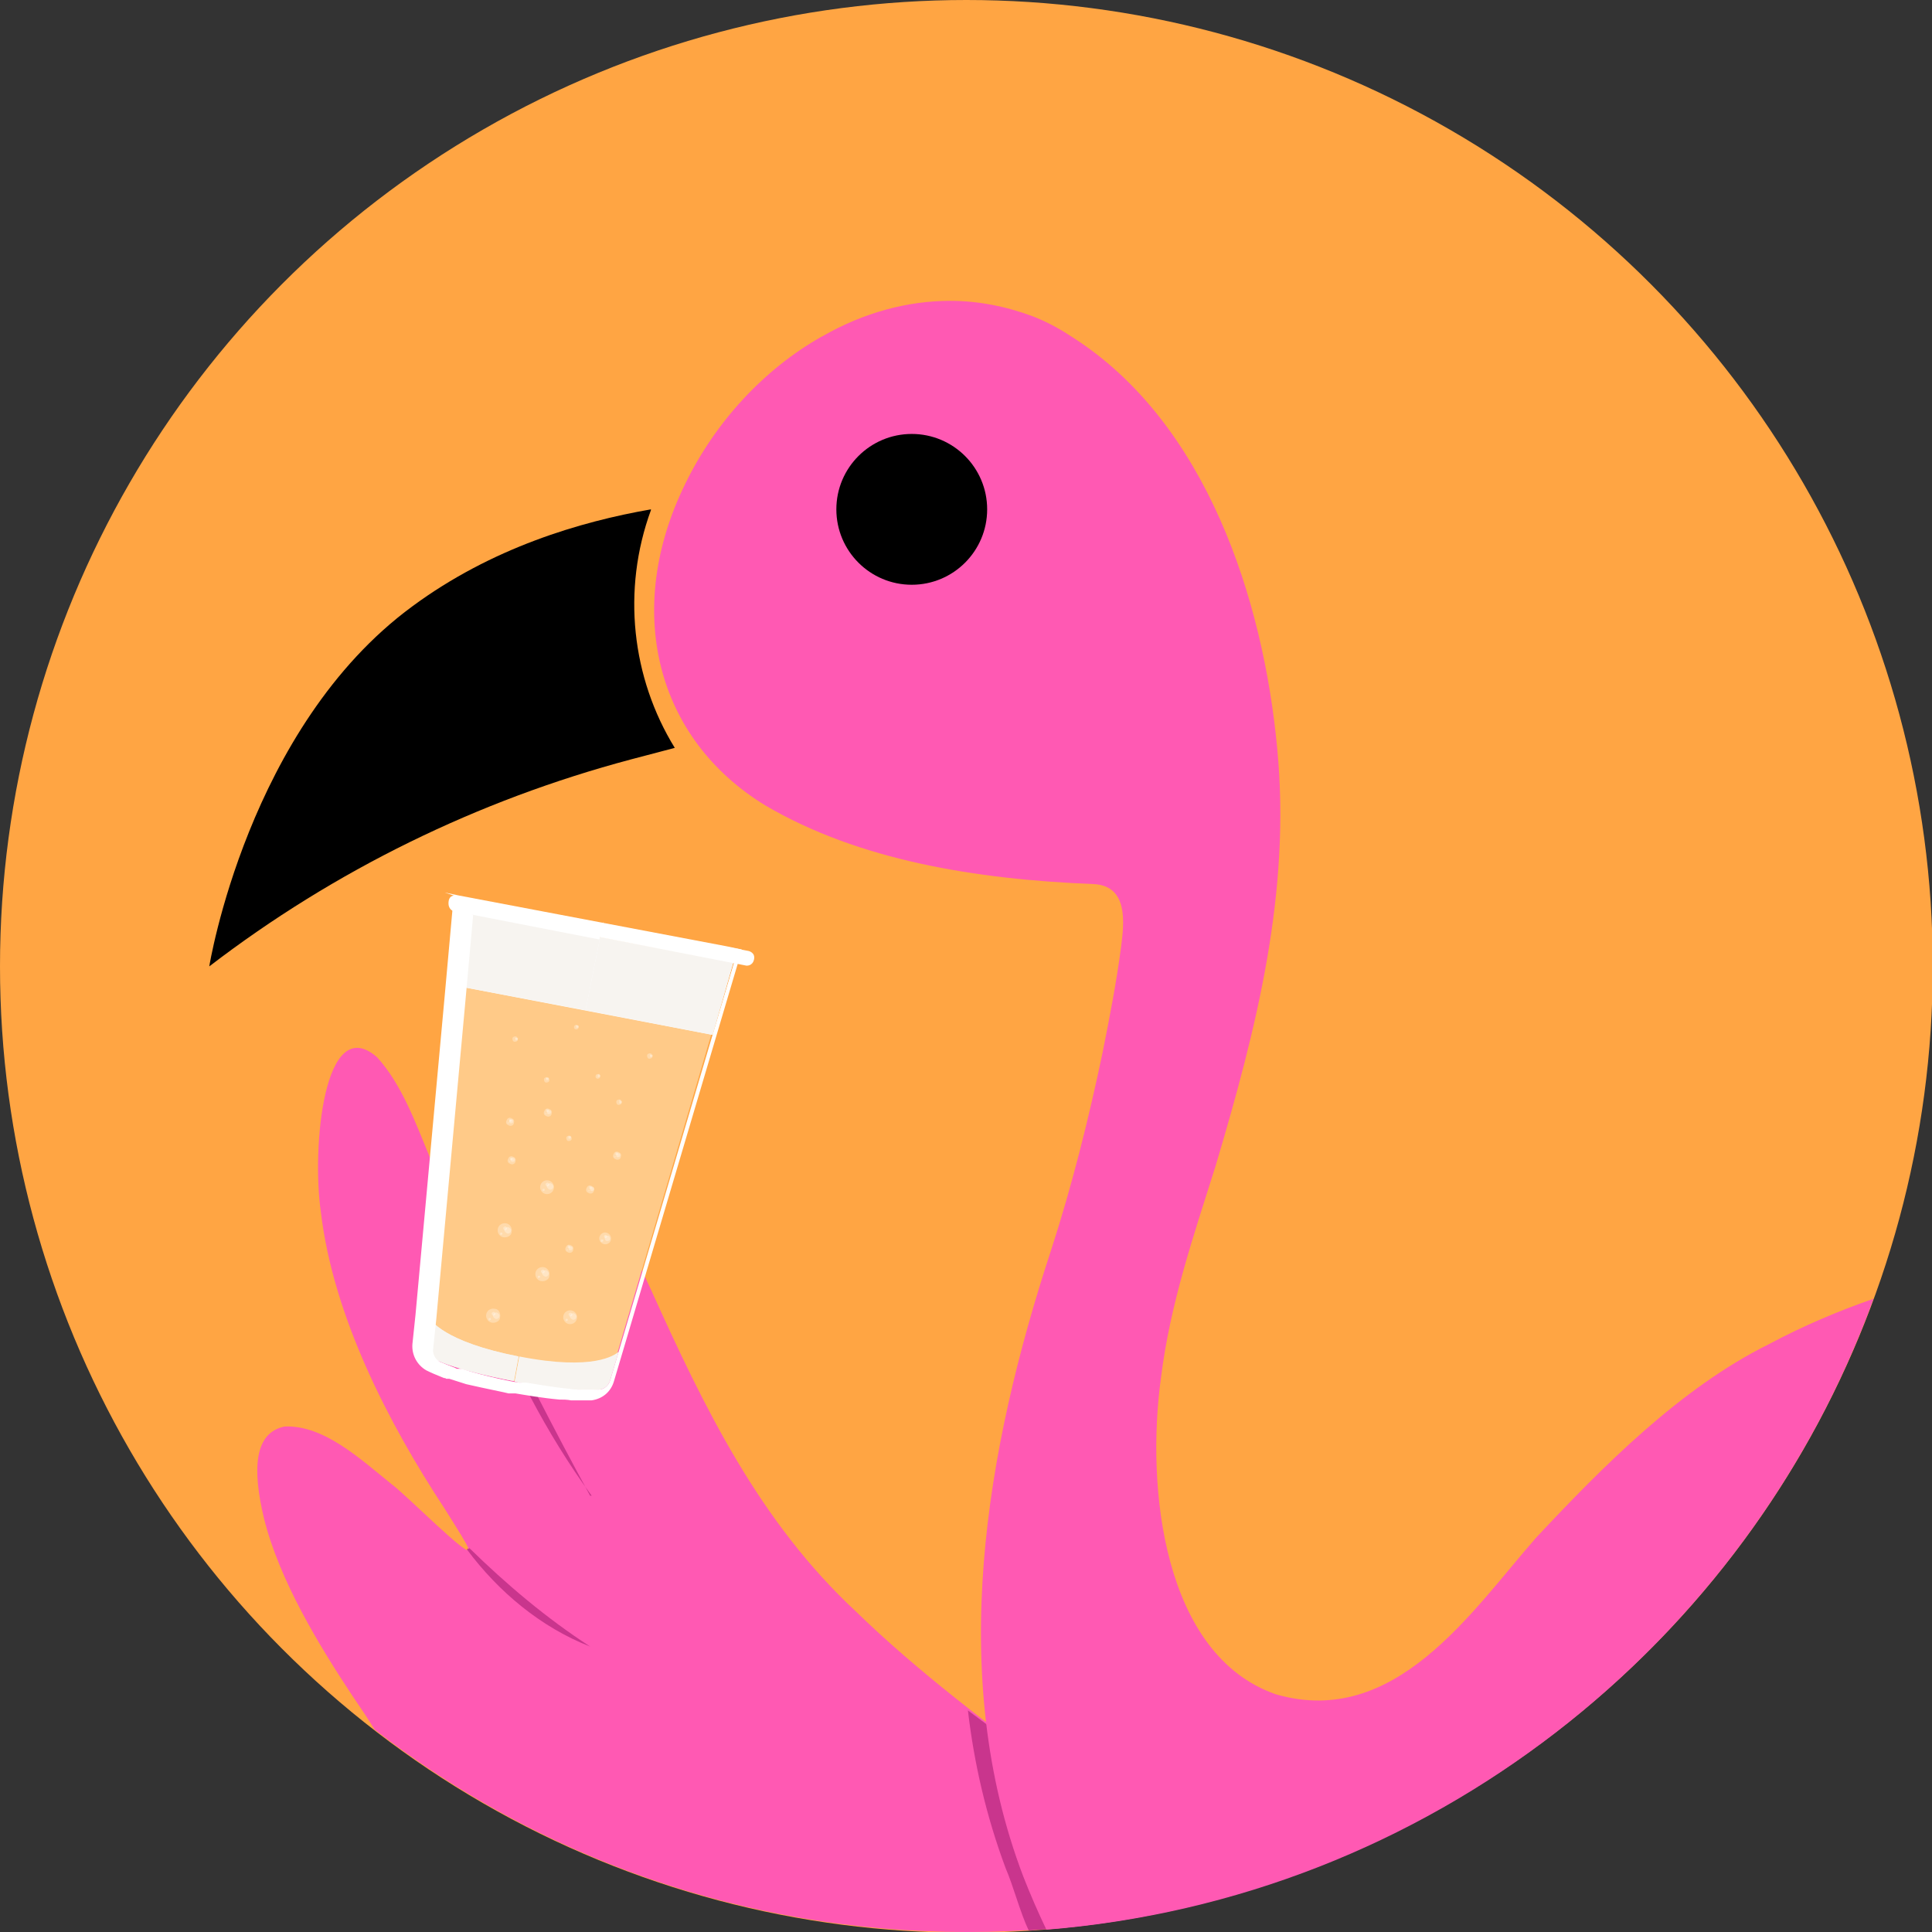 <svg xmlns="http://www.w3.org/2000/svg" id="a" viewBox="0 0 251.1 251.1"><rect x="0" y="0" width="251.1" height="251.1" fill="#333333" stroke="none"/><defs><style>      .st0 {        fill: #ffca88;      }      .st1 {        fill: #fdfdff;      }      .st2 {        fill: #c9358d;      }      .st3 {        fill: #f7f4f0;      }      .st4, .st5 {        fill: #fff;      }      .st6 {        fill: #efeeed;      }      .st7 {        fill: #ff59b3;      }      .st8 {        fill: #ffa543;      }      .st5 {        isolation: isolate;        opacity: .3;      }    </style></defs><circle class="st8" cx="125.6" cy="125.6" r="125.6"></circle><g><path class="st7" d="M125.6,251.1c-29,0-55.6-9.8-76.9-26.3-.8-1.3-1.8-2.8-2.9-4.4-4.3-6.5-9.5-15-11.5-23.1-1.5-6.3-1.3-11.1,2.7-11.9,5.1-.2,9.8,4.2,13.9,7.5,1.8,1.3,10.4,10,10,8.4-.2-.6-1.4-2.5-3.1-5.2-7.3-11.1-14.5-25-16.1-38.6-1.2-8.3.4-26.1,7.3-20.1,3.2,3.5,5,8.5,6.9,13.1,2,4.6,5.7,15.2,7.1,17.7.3.3-.2-2.3-1-6.8-.9-4.8-1.8-11.7-1.3-17.4.2-6.1,3.8-15.8,10-7,3.3,5,5.5,11.8,8.1,17.7,1.8,4.2,3.8,8.7,5.8,12.9,6.9,15.3,14.1,30.2,26.7,41.9,7.8,7.6,17.8,15.2,26.3,21.3,4.3,3.1,6.9,5,8.3,7.8h0c1.4,3.2,1.5,7,1.7,10.6-7.1,1.3-14.5,1.9-21.9,1.9h0Z"></path><path class="st2" d="M76.9,194.4c-5.9-8.1-10.6-17.2-14.1-26.6,0,.2.2.3.2.4,0,0,.1,0,0-.3,4.4,8.8,9.1,18.1,13.7,26.5h0Z"></path><path class="st2" d="M60.7,201.3c.2,0,.3,0,.3-.1,0,0,0,0,0,0,4.8,4.7,10,9.1,15.7,12.8-6.4-2.5-11.9-7.1-16-12.6h0Z"></path></g><path class="st2" d="M133.9,221.8h68.8c-19.1,15.6-39.4,27.4-69,29.1-1.1-2.3-2-5.8-3-8.1-2.5-6.7-4.1-13.6-4.9-20.5l8.3,6.2-.2-6.6h0Z"></path><path class="st7" d="M106.9,43.7c5.4-3.1,11.1-4.6,16.6-4.6,3.6,0,7.2.7,10.7,2l.5.2c1.7.7,3.3,1.6,4.8,2.6,17.3,11.1,24.7,34,26.5,53.4,1.8,18.7-2.7,36.4-8,54.2-2.9,9.2-5.9,17.9-7.1,27.5-2,14.4.3,36.1,14.9,41.2,15.5,4.5,25.4-10.7,33.8-20.3,8.7-9.3,18.8-19.5,30.3-25.2,4.5-2.4,9-4.3,13.6-5.9-16.4,45-57.9,78-107.5,82-1.1-2.3-2.1-4.6-3-6.9-10-26.2-4.9-55.5,3.6-81.4,2.7-8.3,4.9-17.1,6.7-25.7.9-4.5,1.8-9.1,2.4-13.7.4-3.1,1-8-3.6-8.2-15.3-.6-30.5-3.1-42.6-10.2-14.3-8.7-18.5-25.5-10.4-41.9,3.9-8,10.2-14.8,17.6-19h0Z"></path><path d="M84.6,66.2c-9.2,1.6-20.7,5-31,12.6-21.4,15.7-26.4,46.8-26.4,46.8,16.3-12.5,34.9-21.6,54.8-26.9l5.7-1.5c-5.6-9.1-6.9-20.5-3.1-30.9Z"></path><circle cx="118.5" cy="66.2" r="9.8"></circle><path class="st0" d="M60.6,118.5l17.4,3.3-11.1,57.7s-7.7-1.4-10.6-3c-.6-.3-1-1-.9-1.7l5.2-56.4h0Z"></path><path class="st6" d="M55.7,171l-.4,3.8c0,.7.3,1.4.9,1.7,2.9,1.6,10.6,3,10.6,3l.6-3.2c-9.7-1.9-11.5-4.7-11.8-5.3h0Z"></path><path class="st0" d="M95.3,125.1l-17.4-3.3-11.1,57.7s7.7,1.5,10.9,1.1c.7,0,1.3-.6,1.5-1.2l16-54.3h0Z"></path><polygon class="st1" points="95.3 125.1 92.6 134.5 59.7 128.2 60.6 118.5 95.3 125.1"></polygon><polygon class="st3" points="78 121.8 95.3 125.1 92.6 134.5 76.1 131.3 78 121.8"></polygon><path class="st3" d="M80.4,175.7l-1.1,3.7c-.2.7-.8,1.2-1.5,1.2-3.3.4-10.9-1.1-10.9-1.1l.6-3.2c9.7,1.9,12.4-.2,12.9-.6h0Z"></path><polygon class="st3" points="78 121.8 60.6 118.5 59.7 128.2 76.1 131.3 78 121.8"></polygon><path class="st3" d="M55.7,171l-.4,3.8c0,.7.3,1.4.9,1.7,2.9,1.6,10.6,3,10.6,3l.6-3.2c-9.7-1.9-11.5-4.7-11.8-5.3h0Z"></path><path class="st3" d="M76,177.1l-1.4,3.6c-3.5-.3-7.7-1.1-7.7-1.1l.6-3.2c3.8.7,6.6.9,8.5.7h0Z"></path><path class="st4" d="M60.6,118.5l17.4,3.3,17.4,3.3-15,50.6h0l-1.1,3.7c-.2.7-.8,1.2-1.5,1.2-.1,0-.2,0-.3,0,0,0,0,0,0,0,0,0-.2,0-.3,0,0,0,0,0,0,0,0,0-.2,0-.3,0h-.4s0,0,0,0c-.1,0-.2,0-.3,0,0,0,0,0,0,0-.1,0-.3,0-.4,0,0,0,0,0,0,0-.1,0-.3,0-.4,0h0c-.5,0-1,0-1.4-.1,0,0,0,0,0,0-2.1-.2-4.3-.6-5.6-.8,0,0,0,0,0,0-.2,0-.4,0-.5,0,0,0,0,0,0,0,0,0,0,0-.1,0,0,0,0,0,0,0-.1,0-.2,0-.3,0,0,0,0,0,0,0,0,0,0,0,0,0h0s0,0,0,0c0,0,0,0,0,0-.4,0-4.4-.8-7.5-1.8h0s0,0,0,0c0,0,0,0-.1,0,0,0-.2,0-.3,0,0,0,0,0-.1,0-.1,0-.2,0-.3-.1,0,0,0,0,0,0-.8-.3-1.5-.6-2-.8-.6-.3-1-1-.9-1.7l.4-3.8h0l3.8-41.5h0c0,0,1-11.1,1-11.1M59,116.4l-.2,1.9-1,11.1h0l-3.8,41.5-.4,3.8c-.1,1.4.6,2.7,1.8,3.4.6.3,1.3.6,2.3,1h0c.1,0,.2,0,.3.1h0s0,0,0,0c0,0,.2,0,.3,0h0s.1,0,.1,0h0s0,0,0,0l2.2.7h0c2.6.6,5.2,1.1,5.5,1.2h0s0,0,0,0h0s0,0,0,0h0s0,0,0,0h0s0,0,0,0c0,0,.2,0,.3,0h0s.1,0,.1,0c.2,0,.3,0,.5,0,1.2.2,3.5.6,5.7.8h0c.5,0,1,0,1.5.1h0c.2,0,.3,0,.5,0h0c.1,0,.3,0,.4,0h0c.1,0,.3,0,.4,0h0c.1,0,.2,0,.3,0h0c.1,0,.2,0,.3,0h0s0,0,0,0c.1,0,.2,0,.3,0h.1c.1,0,.3,0,.4,0,1.4-.2,2.5-1.1,2.9-2.5l1.1-3.7,15-50.6.5-1.8-1.9-.4-17.4-3.3-17.4-3.3-1.9-.4h0Z"></path><g><path class="st4" d="M78.3,120l-19-3.6s-.9-.2-1,.8.6,1.2.6,1.2l19,3.7.2-1,.2-1h0Z"></path><path class="st4" d="M78.3,120l19,3.6s.9.2.7,1.1-1,.8-1,.8l-19-3.7.2-1,.2-1h0Z"></path></g><g><path class="st5" d="M79.4,161.1c0,.4-.5.7-.9.6s-.7-.5-.6-.9.5-.7.9-.6.7.5.6.9Z"></path><path class="st5" d="M79.3,161c0,.2-.2.3-.4.3s-.3-.2-.3-.4.2-.3.4-.3.3.2.3.4Z"></path><path class="st5" d="M78.9,160.7c0,.1-.1.2-.2.2s-.2-.1-.2-.2.1-.2.2-.2.2.1.2.2Z"></path><path class="st5" d="M78.4,161.3c0,0,0,.1-.2.1s-.1,0-.1-.2,0-.1.2-.1.1,0,.1.2Z"></path></g><g><path class="st5" d="M80.7,150.3c0,.3-.3.5-.6.4s-.5-.3-.4-.6.3-.5.6-.4.5.3.4.6Z"></path><path class="st5" d="M80.6,150.2c0,.1-.1.2-.3.2s-.2-.1-.2-.3.1-.2.3-.2.2.1.2.3h0Z"></path><path class="st5" d="M80.3,150c0,0,0,.1-.2.1s-.1,0-.1-.2,0-.1.2-.1.1,0,.1.2Z"></path><path class="st5" d="M80,150.4s0,0-.1,0,0,0,0-.1,0,0,.1,0,0,0,0,.1Z"></path></g><g><circle class="st5" cx="71.1" cy="154.3" r=".9"></circle><path class="st5" d="M71.9,154.3c0,.2-.3.4-.5.3s-.4-.3-.3-.5.3-.4.5-.3.4.3.3.5h0Z"></path><path class="st5" d="M71.4,154c0,.1-.2.2-.3.2s-.2-.2-.2-.3.2-.2.3-.2.2.2.2.3Z"></path><path class="st5" d="M70.8,154.7c0,0-.1.1-.2.1s-.1-.1-.1-.2.1-.1.2-.1.1.1.1.2h0Z"></path></g><g><path class="st5" d="M74.3,148c0,.2-.2.3-.4.3s-.3-.2-.3-.4.2-.3.4-.3.3.2.3.4Z"></path><path class="st5" d="M74.2,147.9c0,0,0,.1-.2.1s-.1,0-.1-.2,0-.1.2-.1.1,0,.1.2Z"></path><path class="st5" d="M74,147.8c0,0,0,0-.1,0s0,0,0-.1,0,0,.1,0,0,0,0,.1Z"></path><path class="st5" d="M73.8,148.1s0,0,0,0,0,0,0,0,0,0,0,0,0,0,0,0h0Z"></path></g><g><path class="st5" d="M66.5,160.1c0,.5-.6.8-1.1.7s-.8-.6-.7-1.1.6-.8,1.1-.7.8.6.7,1.1Z"></path><path class="st5" d="M66.4,160c0,.2-.3.4-.5.3s-.4-.3-.3-.5.3-.4.5-.3.4.3.3.5h0Z"></path><path class="st5" d="M65.9,159.7c0,.1-.2.2-.3.2s-.2-.2-.2-.3.2-.2.3-.2.2.2.2.3Z"></path><path class="st5" d="M65.3,160.4c0,0-.1.1-.2.1s-.1-.1-.1-.2.1-.1.2-.1.1.1.1.2h0Z"></path></g><g><path class="st5" d="M71.4,165.8c0,.5-.6.8-1.1.7s-.8-.6-.7-1.1.6-.8,1.1-.7.8.6.7,1.1Z"></path><path class="st5" d="M71.3,165.6c0,.2-.3.4-.5.3s-.4-.3-.3-.5.3-.4.5-.3.4.3.3.5h0Z"></path><path class="st5" d="M70.8,165.3c0,.1-.2.2-.3.2s-.2-.2-.2-.3.2-.2.3-.2.2.2.2.3Z"></path><path class="st5" d="M70.2,166c0,0-.1.1-.2.1s-.1-.1-.1-.2.1-.1.2-.1.1.1.1.2h0Z"></path></g><g><path class="st5" d="M66.8,145.9c0,.3-.3.5-.6.4s-.5-.3-.4-.6.3-.5.6-.4.5.3.4.6Z"></path><path class="st5" d="M66.7,145.8c0,.1-.1.2-.3.2s-.2-.1-.2-.3.1-.2.3-.2.2.1.2.3h0Z"></path><path class="st5" d="M66.5,145.7c0,0,0,.1-.2.1s-.1,0-.1-.2,0-.1.2-.1.1,0,.1.2Z"></path><path class="st5" d="M66.1,146s0,0-.1,0,0,0,0-.1,0,0,.1,0,0,0,0,.1Z"></path></g><g><path class="st5" d="M80.8,143.3c0,.2-.2.3-.4.3s-.3-.2-.3-.4.2-.3.4-.3.3.2.3.4Z"></path><path class="st5" d="M80.8,143.3c0,0,0,.1-.2.1s-.1,0-.1-.2,0-.1.2-.1.1,0,.1.2Z"></path><path class="st5" d="M80.6,143.1c0,0,0,0-.1,0s0,0,0-.1,0,0,.1,0,0,0,0,.1Z"></path><path class="st5" d="M80.4,143.4s0,0,0,0,0,0,0,0,0,0,0,0,0,0,0,0h0Z"></path></g><g><path class="st5" d="M71.4,140.4c0,.2-.2.3-.4.3s-.3-.2-.3-.4.2-.3.4-.3.3.2.3.4Z"></path><path class="st5" d="M71.3,140.3c0,0,0,.1-.2.1s-.1,0-.1-.2,0-.1.2-.1.1,0,.1.2Z"></path><path class="st5" d="M71.1,140.2c0,0,0,0-.1,0s0,0,0-.1,0,0,.1,0,0,0,0,.1Z"></path><path class="st5" d="M70.9,140.5s0,0,0,0,0,0,0,0,0,0,0,0,0,0,0,0h0Z"></path></g><g><path class="st5" d="M84.8,137.3c0,.2-.2.3-.4.3s-.3-.2-.3-.4.2-.3.4-.3.3.2.3.4Z"></path><path class="st5" d="M84.8,137.3c0,0,0,.1-.2.1s-.1,0-.1-.2,0-.1.2-.1.1,0,.1.2Z"></path><path class="st5" d="M84.6,137.2c0,0,0,0-.1,0s0,0,0-.1,0,0,.1,0,0,0,0,.1Z"></path><path class="st5" d="M84.4,137.4s0,0,0,0,0,0,0,0,0,0,0,0,0,0,0,0h0Z"></path></g><g><circle class="st5" cx="77.7" cy="139.9" r=".3"></circle><path class="st5" d="M78,139.9c0,0,0,.1-.2.1s-.1,0-.1-.2,0-.1.2-.1.1,0,.1.2Z"></path><path class="st5" d="M77.9,139.7c0,0,0,0-.1,0s0,0,0-.1,0,0,.1,0,0,0,0,.1Z"></path><path class="st5" d="M77.6,140s0,0,0,0,0,0,0,0,0,0,0,0,0,0,0,0h0Z"></path></g><g><path class="st5" d="M67.3,135.1c0,.2-.2.3-.4.3s-.3-.2-.3-.4.2-.3.4-.3.3.2.3.4Z"></path><path class="st5" d="M67.3,135.1c0,0,0,.1-.2.1s-.1,0-.1-.2,0-.1.2-.1.1,0,.1.2Z"></path><path class="st5" d="M67.1,135c0,0,0,0-.1,0s0,0,0-.1,0,0,.1,0,0,0,0,.1Z"></path><path class="st5" d="M66.9,135.2s0,0,0,0,0,0,0,0,0,0,0,0,0,0,0,0h0Z"></path></g><g><circle class="st5" cx="74.9" cy="133.5" r=".3"></circle><path class="st5" d="M75.2,133.5c0,0,0,.1-.2.1s-.1,0-.1-.2,0-.1.2-.1.1,0,.1.2Z"></path><path class="st5" d="M75,133.4c0,0,0,0-.1,0s0,0,0-.1,0,0,.1,0,0,0,0,.1Z"></path><path class="st5" d="M74.7,133.7s0,0,0,0,0,0,0,0,0,0,0,0,0,0,0,0h0Z"></path></g><g><circle class="st5" cx="74.1" cy="171.2" r=".9"></circle><path class="st5" d="M74.9,171.2c0,.2-.3.4-.5.3s-.4-.3-.3-.5.3-.4.5-.3.4.3.3.5h0Z"></path><path class="st5" d="M74.4,170.9c0,.1-.2.2-.3.2s-.2-.2-.2-.3.2-.2.3-.2.2.2.2.3Z"></path><path class="st5" d="M73.8,171.6c0,0-.1.1-.2.1s-.1-.1-.1-.2.1-.1.2-.1.1.1.1.2h0Z"></path></g><g><path class="st5" d="M65,171.2c0,.5-.6.8-1.1.7s-.8-.6-.7-1.1.6-.8,1.1-.7c.5,0,.8.6.7,1.1Z"></path><path class="st5" d="M64.9,171.1c0,.2-.3.4-.5.3s-.4-.3-.3-.5.3-.4.5-.3.4.3.3.5h0Z"></path><path class="st5" d="M64.4,170.8c0,.1-.2.2-.3.2s-.2-.2-.2-.3.2-.2.3-.2.2.2.2.3Z"></path><path class="st5" d="M63.8,171.5c0,0-.1.1-.2.1s-.1-.1-.1-.2.1-.1.2-.1.1.1.1.2h0Z"></path></g><g><path class="st5" d="M77.2,154.7c0,.3-.3.5-.6.4s-.5-.3-.4-.6.3-.5.6-.4.5.3.4.6Z"></path><path class="st5" d="M77.2,154.6c0,.1-.1.2-.3.2s-.2-.1-.2-.3.1-.2.3-.2.2.1.2.3h0Z"></path><path class="st5" d="M76.9,154.4c0,0,0,.1-.2.1s-.1,0-.1-.2,0-.1.2-.1.1,0,.1.2Z"></path><path class="st5" d="M76.6,154.8s0,0-.1,0,0,0,0-.1,0,0,.1,0,0,0,0,.1Z"></path></g><g><path class="st5" d="M67,150.9c0,.3-.3.5-.6.4s-.5-.3-.4-.6.3-.5.6-.4.5.3.4.6Z"></path><path class="st5" d="M66.9,150.8c0,.1-.1.2-.3.2s-.2-.1-.2-.3.1-.2.3-.2.2.1.2.3h0Z"></path><path class="st5" d="M66.6,150.7c0,0,0,.1-.2.1s-.1,0-.1-.2,0-.1.2-.1.1,0,.1.2Z"></path><path class="st5" d="M66.3,151s0,0-.1,0,0,0,0-.1,0,0,.1,0,0,0,0,.1Z"></path></g><g><path class="st5" d="M71.7,144.7c0,.3-.3.5-.6.4s-.5-.3-.4-.6.3-.5.6-.4.5.3.4.6Z"></path><path class="st5" d="M71.6,144.6c0,.1-.1.2-.3.2s-.2-.1-.2-.3.1-.2.3-.2.2.1.2.3h0Z"></path><path class="st5" d="M71.3,144.4c0,0,0,.1-.2.1s-.1,0-.1-.2,0-.1.2-.1.1,0,.1.2Z"></path><path class="st5" d="M71,144.8s0,0-.1,0,0,0,0-.1,0,0,.1,0,0,0,0,.1Z"></path></g><g><path class="st5" d="M74.5,162.4c0,.3-.3.5-.6.4s-.5-.3-.4-.6.3-.5.6-.4.5.3.4.6Z"></path><path class="st5" d="M74.4,162.3c0,.1-.1.2-.3.2s-.2-.1-.2-.3.1-.2.3-.2.2.1.2.3h0Z"></path><path class="st5" d="M74.1,162.1c0,0,0,.1-.2.1s-.1,0-.1-.2,0-.1.2-.1.1,0,.1.2Z"></path><path class="st5" d="M73.8,162.5s0,0-.1,0,0,0,0-.1,0,0,.1,0,0,0,0,.1Z"></path></g></svg>